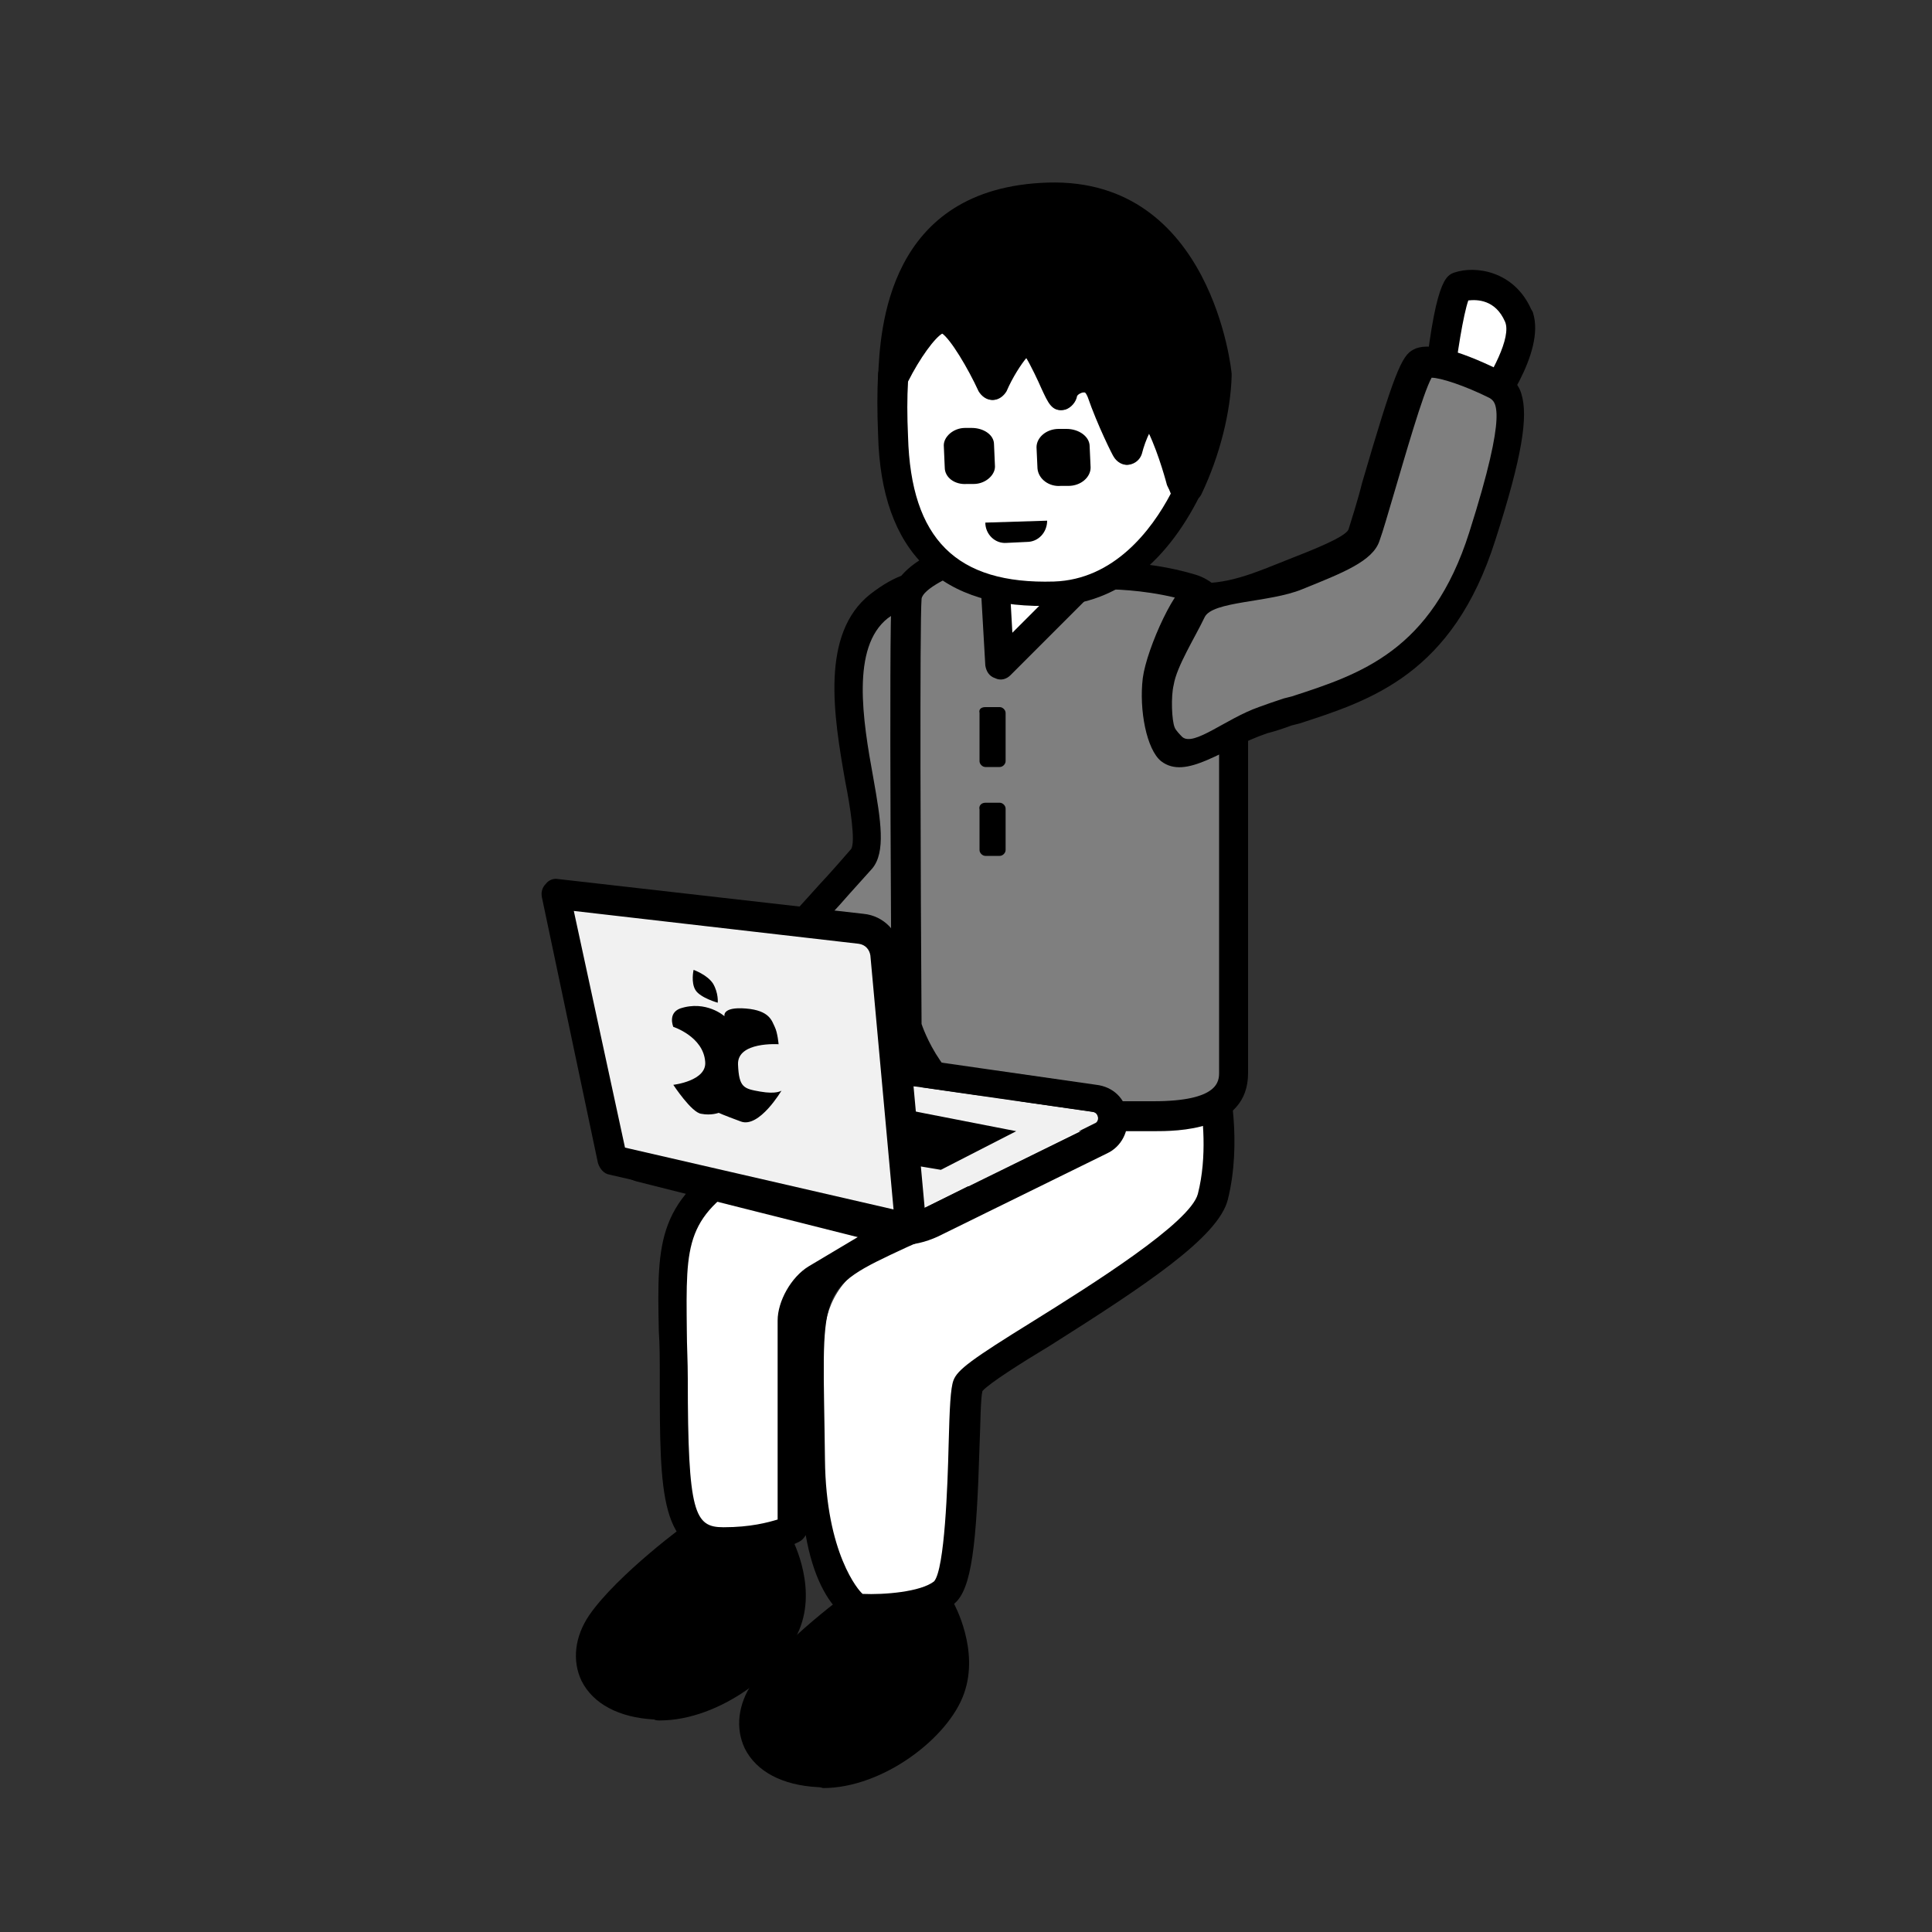 <?xml version="1.0" encoding="UTF-8"?> <!-- Generator: Adobe Illustrator 22.0.0, SVG Export Plug-In . SVG Version: 6.00 Build 0) --> <svg xmlns="http://www.w3.org/2000/svg" xmlns:xlink="http://www.w3.org/1999/xlink" id="Слой_1" x="0px" y="0px" viewBox="0 0 200 200" xml:space="preserve"><rect x="0" y="0" width="200" height="200" fill="#333333" stroke="none"/> <g> <g> <path fill="#FFFFFF" d="M85,105.3c0,0-3.3,8.7-7,9.2c-3.7,0.5-5.4-2.4-5.7-3.6c-0.3-1.2,8.8-8,8.8-8L85,105.3z"></path> <path d="M78.2,116c-4.4,0.5-6.8-2.6-7.3-4.8c-0.2-0.9-0.5-2.2,9.3-9.6c0.5-0.4,1.2-0.4,1.7-0.1l3.9,2.5c0.6,0.4,0.9,1.1,0.6,1.8 c-0.6,1.5-3.6,9.1-7.8,10.1C78.5,115.9,78.4,116,78.2,116z M81.2,104.7c-3.1,2.4-6.3,5.1-7.2,6.3c0.4,0.8,1.4,2.4,3.9,2.1 c1.7-0.2,4-4,5.3-7.1L81.2,104.7z"></path> </g> <g> <path fill="#7F7F7F" d="M100.7,72.6c1.8,7.7,4.2,16-5.1,26.7s-11.1,10.3-12.7,9.3c-1.6-1-5.7-3.9-5.8-5.3 c-0.1-1.4,9.5-11.3,12-14.3S83.7,68.5,91,62.8S98.9,65.1,100.7,72.6z"></path> <path d="M82.1,109.8c-4.2-2.7-6.4-4.9-6.4-6.5c0-1.3,1.1-2.9,9.1-11.7c1.4-1.5,2.6-2.9,3.3-3.7c0.5-0.7-0.1-4.5-0.6-7 c-1.2-6.8-2.6-15.3,2.6-19.4c2.6-2,4.7-2.7,6.5-2c3,1.1,3.9,5.2,5,10c0.2,0.9,0.4,1.7,0.6,2.6l0.2,0.8c1.8,7.6,3.9,16.3-5.6,27.3 c-6,6.9-9.2,9.6-11.5,10.2C84,110.8,83.1,110.5,82.1,109.8z M91.9,64c-3.8,3-2.6,10.5-1.5,16.5c0.8,4.5,1.3,7.7-0.1,9.4 c-0.7,0.8-2,2.2-3.4,3.8c-2.6,2.8-7.2,8-8.2,9.6c0.5,0.8,2.5,2.4,5,4c0.6,0.4,1.9,1.2,10.8-9c8.5-9.8,6.7-17.3,5-24.6L99.2,73 c-0.2-0.9-0.4-1.8-0.6-2.6c-0.8-3.4-1.6-7.3-3.1-7.9c-0.2-0.1-0.5-0.1-0.9,0C94,62.6,93,63.2,91.9,64z M78.6,103.6L78.6,103.6 L78.6,103.6z M78.6,103.1L78.6,103.1L78.6,103.1z"></path> </g> <g> <polygon fill="#FFFFFF" points="113.4,56.6 113.9,62.2 103.4,71.3 100.2,70.6 100.2,61.4 103.5,55.1 "></polygon> <path d="M103.2,72.7l-3.2-0.6c-0.7-0.1-1.2-0.8-1.2-1.5v-9.2c0-0.2,0.1-0.5,0.2-0.7l3.3-6.4c0.3-0.6,0.9-0.9,1.6-0.8l9.9,1.5 c0.7,0.1,1.2,0.7,1.3,1.4l0.5,5.6c0,0.5-0.2,1-0.5,1.3l-10.4,9.1c-0.3,0.2-0.6,0.4-1,0.4C103.3,72.8,103.3,72.8,103.2,72.7z M112,57.9l-7.7-1.2l-2.6,5.1v7.6l1.3,0.2l9.3-8.1L112,57.9z"></path> </g> <g> <path d="M97.3,166.5c0,0,2.4,4.3,1,8.1c-1.4,3.9-7.7,9.1-13.7,8.8c-5.9-0.3-8.3-4.4-5.5-8.5c2.8-4.1,10.2-9.4,10.2-9.4L97.3,166.5 z"></path> <path d="M84.6,185c-3.6-0.2-6.3-1.6-7.5-4c-1-2.1-0.7-4.6,0.8-6.8c2.9-4.2,10.2-9.6,10.6-9.8c0.3-0.2,0.7-0.3,1.1-0.3l8,1 c0.5,0.1,0.9,0.3,1.1,0.8c0.1,0.2,2.7,4.9,1.1,9.4c-1.6,4.6-8.4,9.8-14.6,9.8C84.9,185,84.7,185,84.6,185z M89.7,167.1 c-1.6,1.2-7.2,5.5-9.4,8.7c-0.9,1.4-1.1,2.7-0.6,3.8c0.7,1.4,2.5,2.2,4.9,2.3c5.2,0.2,11-4.6,12.2-7.8c0.8-2.4,0-5-0.6-6.2 L89.7,167.1z"></path> </g> <g> <path d="M80.5,159.6c0,0,2.4,4.3,1,8.1c-1.4,3.9-7.7,9.1-13.7,8.8c-5.9-0.3-8.3-4.4-5.5-8.5c2.8-4.1,10.2-9.4,10.2-9.4L80.5,159.6 z"></path> <path d="M67.7,178c-3.6-0.2-6.3-1.6-7.5-4c-1-2.1-0.7-4.6,0.8-6.8c2.9-4.2,10.2-9.6,10.6-9.8c0.3-0.2,0.7-0.3,1.1-0.3l8,1 c0.5,0.1,0.9,0.3,1.1,0.8c0.1,0.2,2.7,4.9,1.1,9.4c-1.6,4.6-8.4,9.8-14.6,9.8C68.1,178.1,67.9,178.1,67.7,178z M72.9,160.2 c-1.6,1.2-7.2,5.5-9.4,8.7c-0.9,1.4-1.1,2.7-0.6,3.8c0.7,1.4,2.5,2.2,4.9,2.3c5.2,0.2,11-4.6,12.2-7.8c0.8-2.4,0-5-0.6-6.2 L72.9,160.2z"></path> </g> <g> <path fill="#FFFFFF" d="M125.6,112c0,0,1.5,6.1,0,11.8c-1.5,5.7-24.7,17.5-25.4,19.5s-0.1,19.5-2.5,21.5c-2.4,2-8.7,1.7-8.7,1.7 s-4-1.7-3.8-14.9c0.2-13.2-2.4-18.5,8.8-23c7-2.8,5.2-4.9,5.2-4.9l-17.1,10.1v24.4c0,0-2.2,1.3-7.1,1.3c-4.9,0-5.2-3.7-5.2-16.9 s-1.6-16.7,8.1-22.6S98,109.2,98,109.2L125.6,112z"></path> <path d="M88.8,168c-1.4-0.2-6.1-3.3-5.9-16.5c0.2-11.6-2.6-15.3,2.2-19.6l-1.5,2.7v23.6c0,0.5-0.3,1-0.7,1.3 c-0.3,0.2-2.7,1.5-7.8,1.5c-6.8,0-6.8-6.2-6.8-18.4c0-1.8,0-3.4-0.1-4.8c-0.2-9.6-0.2-13.6,8.9-19.1c9.7-5.9,20.1-10.8,20.2-10.8 c0.2-0.1,0.5-0.2,0.8-0.1l27.7,2.8c0.6,0.1,1.2,0.5,1.3,1.1c0.1,0.3,1.5,6.5,0,12.5c-1,3.9-8.6,8.9-18.4,15.1 c-3,1.8-6.3,3.9-7,4.7c-0.2,0.8-0.2,3.5-0.3,5.7c-0.3,10.1-0.8,14.8-2.6,16.3c-2.1,1.8-6.3,2-8.5,2C89.5,168,89,168,88.8,168z M89.4,165L89.4,165L89.4,165z M98.2,110.8c-1.9,0.9-11.1,5.3-19.6,10.5c-7.7,4.6-7.6,7.1-7.5,16.5c0,1.5,0.1,3.1,0.1,4.9 c0,14,0.7,15.4,3.7,15.4c2.8,0,4.6-0.5,5.6-0.8v-20.6c0-2,1.4-4.5,3.2-5.6l14.6-8.7c0.5-0.3,1.2-0.3,1.6,0.1 c0.6,0.4,1.2,1.3,1.1,2.5c-0.1,1.8-3.6,2.5-7.1,4.1c-9.7,4.5-8.7,4.1-8.5,22c0.1,9.7,3.5,13.6,3.9,13.9c2.2,0.1,6-0.2,7.4-1.3 c1.1-1.3,1.4-10,1.5-14.1c0.1-3.9,0.2-5.9,0.5-6.7c0.4-1.1,1.9-2.2,8.2-6.1c6.1-3.8,16.3-10.2,17.1-13.2c1-3.9,0.5-8.1,0.2-10 L98.2,110.8z M101.5,144L101.5,144L101.5,144z"></path> </g> <g> <path fill="#7F7F7F" d="M112.7,59.6l-9.2,9.2l-0.7-12.3c0,0-8.6,2.1-8.9,5.4c-0.3,3.3,0,44.4,0,44.4s2.8,9.2,10.3,9.2 s10.6,0,15.2,0c4.5,0,8.3-0.9,8.3-4.5c0-3.6,0-36,0-36s1.1-12.5-4.3-14.2C117.9,59.2,112.7,59.6,112.7,59.6z"></path> <path d="M92.4,106.8c0-0.1-0.1-0.3-0.1-0.4c0-1.7-0.3-41.2,0-44.5c0.3-4.1,7.8-6.2,10.1-6.7c0.4-0.1,0.9,0,1.3,0.3 c0.4,0.3,0.6,0.7,0.6,1.1l0.5,8.9l6.9-6.9c0.3-0.3,0.6-0.4,0.9-0.4c0.2,0,5.6-0.4,11.2,1.3c6.4,2,5.5,14.4,5.4,15.6v36 c0,6-7.4,6-9.8,6h-15.2C95.7,117.1,92.5,107.3,92.4,106.8z M113.4,61.1l-8.8,8.8c-0.4,0.4-1,0.6-1.6,0.3c-0.6-0.2-0.9-0.7-1-1.3 l-0.6-10.4c-3,1-5.9,2.5-6,3.5c-0.2,2.5-0.1,29.8,0,44c0.4,1.2,3.1,8,8.8,8h15.2c6.8,0,6.8-2.1,6.8-3l0-36.2 c0.3-3.7-0.1-11.7-3.3-12.6c-3.4-1-6.8-1.2-8.6-1.2C113.9,61.1,113.6,61.1,113.4,61.1z"></path> </g> <g> <path fill="#FFFFFF" d="M98,32.7c2.1,0.9,4.7,6.9,4.7,6.9s2.2-4.6,3.6-4.7c1.4,0,3.6,6.8,3.6,5.7s3.1-3,4.1-0.1 c1,2.9,2.7,6.1,2.7,6.1s1.6-6,3.1-3.5c1.5,2.6,2.5,6.7,2.5,6.7l0.8,0.2c-2.7,5.9-7.4,11.1-14.1,11.3C97.6,61.7,92.7,56,92.4,44.9 c-0.1-2-0.1-4.1,0-6.1C92.4,38.7,95.9,31.8,98,32.7z"></path> <path d="M90.9,45c-0.1-2.4-0.1-4.4,0-6.3c0-0.2,0.1-0.4,0.2-0.6c1.5-3.1,4.5-8.1,7.5-6.8l0,0c1.6,0.7,3.1,3,4.2,5 c1.2-1.9,2.4-2.9,3.5-2.9c1.6,0,2.7,1.8,4,4.6c0.4-0.2,0.8-0.4,1.3-0.5c1.4-0.3,3.2,0.2,4,2.4c0.3,0.9,0.7,1.9,1.1,2.7 c0.6-1.1,1.4-1.7,2.2-1.8c0.6-0.1,1.6,0,2.3,1.4c1.1,2,2,4.8,2.4,6.2c0.4,0.1,0.8,0.4,1,0.8c0.2,0.4,0.2,0.9,0,1.3 c-3.6,7.7-9,12-15.4,12.2C97.4,63.2,91.2,57.2,90.9,45z M120.9,50.2c0,0-0.8-3-1.9-5.4c-0.3,0.6-0.6,1.4-0.8,2.2 c-0.2,0.6-0.7,1-1.3,1.1c-0.6,0.1-1.2-0.3-1.5-0.8c-0.1-0.1-1.7-3.3-2.7-6.2c-0.1-0.2-0.2-0.5-0.4-0.5c-0.3,0-0.7,0.2-0.8,0.4 c-0.1,0.6-0.6,1.2-1.2,1.4c-1.3,0.3-1.7-0.7-2.4-2.2c-0.3-0.7-1.1-2.4-1.6-3.2c-0.6,0.7-1.5,2.1-2.1,3.5c-0.3,0.5-0.8,0.9-1.4,0.9 c-0.6,0-1.1-0.4-1.4-0.9c-1.1-2.4-2.9-5.4-3.8-6c-0.8,0.4-2.4,2.6-3.6,5c-0.1,1.7-0.1,3.5,0,5.7c0.3,10.6,5,15.3,15.1,15 c6.2-0.2,10.1-5.3,12.1-9.1C121,50.6,120.9,50.4,120.9,50.2z M111.4,40.6C111.4,40.6,111.4,40.6,111.4,40.6 C111.4,40.6,111.4,40.6,111.4,40.6z M106.6,36.4L106.6,36.4L106.6,36.4z M97.4,34.1C97.4,34.1,97.4,34.1,97.4,34.1L97.4,34.1 C97.4,34.1,97.4,34.1,97.4,34.1z M98,32.7L98,32.7L98,32.7z"></path> </g> <g> <path d="M119.8,43.1c-1.5-2.6-3.1,3.5-3.1,3.5s-1.6-3.2-2.7-6.1c-1-2.9-4.2-1-4.1,0.1s-2.2-5.7-3.6-5.7c-1.4,0-3.6,4.7-3.6,4.7 s-2.7-6-4.7-6.9c-2.1-0.9-5.5,6-5.6,6.1c0.4-9.3,3.3-18.4,16.2-18.8c15.8-0.5,17.4,18.4,17.4,18.4c-0.1,3.2-1,7.5-2.9,11.6 l-0.8-0.2C122.3,49.8,121.2,45.7,119.8,43.1z"></path> <path d="M122.7,51.5l-0.8-0.2c-0.5-0.1-0.9-0.6-1.1-1.1c0,0-0.8-3.1-1.9-5.4c-0.3,0.6-0.6,1.4-0.8,2.2c-0.2,0.6-0.7,1-1.3,1.1 c-0.6,0.1-1.2-0.3-1.5-0.8c-0.1-0.1-1.7-3.3-2.7-6.2c-0.1-0.2-0.2-0.5-0.4-0.5c-0.3,0-0.7,0.2-0.8,0.4c-0.1,0.6-0.6,1.2-1.2,1.4 c-1.3,0.3-1.7-0.7-2.4-2.2c-0.3-0.7-1.1-2.4-1.6-3.2c-0.6,0.7-1.5,2.1-2.1,3.5c-0.3,0.5-0.8,0.9-1.4,0.9c-0.6,0-1.1-0.4-1.4-0.9 c-1.1-2.4-2.9-5.4-3.8-6c-0.8,0.4-2.5,2.8-3.8,5.3c-0.3,0.6-1,1-1.7,0.8c-0.7-0.2-1.2-0.8-1.1-1.5c0.2-4.9,0.9-19.7,17.6-20.2 c17-0.5,19,19.6,19,19.8c0,0.1,0,0.1,0,0.2c-0.1,3.7-1.2,8.2-3.1,12.2c-0.2,0.5-0.8,0.9-1.3,0.9C123,51.6,122.9,51.6,122.7,51.5z M108.6,21.5c-7.7,0.2-12.2,3.7-13.9,11.1c1.2-1.2,2.5-1.8,3.8-1.3c1.6,0.7,3.1,3,4.2,5c1.2-1.9,2.4-2.9,3.5-2.9 c1.6,0,2.7,1.8,4,4.6c0.4-0.2,0.8-0.4,1.3-0.5c1.4-0.3,3.2,0.2,4,2.4c0.3,0.9,0.7,1.9,1.1,2.7c0.6-1.1,1.4-1.7,2.2-1.8 c0.6-0.1,1.6,0,2.3,1.4c0.7,1.3,1.3,2.8,1.8,4.2c1-2.8,1.6-5.7,1.6-8.1C124.4,37.1,122.5,21.1,108.6,21.5z M119.8,43.1L119.8,43.1 L119.8,43.1z M111.4,40.6C111.4,40.6,111.4,40.6,111.4,40.6C111.4,40.6,111.4,40.6,111.4,40.6z"></path> </g> <g> <path d="M109.5,49.2l1.3,0c0.3,0,0.5-0.3,0.5-0.6l-0.1-2.4c0-0.3-0.3-0.5-0.6-0.5l-1.3,0c-0.3,0-0.5,0.3-0.5,0.6l0.1,2.4 C109,48.9,109.2,49.2,109.5,49.2z"></path> <path d="M109.8,50.3l0.8,0c1.3,0,2.3-0.9,2.3-1.9l-0.1-2.2c0-1-1.1-1.8-2.4-1.8l-0.8,0c-1.3,0-2.3,0.9-2.3,1.9l0.1,2.2 C107.5,49.6,108.6,50.4,109.8,50.3z"></path> </g> <g> <path d="M99.8,49l1.2,0c0.3,0,0.5-0.2,0.5-0.5l-0.1-2.5c0-0.3-0.2-0.5-0.5-0.5l-1.2,0c-0.3,0-0.5,0.2-0.5,0.5l0.1,2.5 C99.3,48.8,99.5,49,99.8,49z"></path> <path d="M100.1,50.1l0.7,0c1.2,0,2.2-0.9,2.2-1.8l-0.1-2.3c0-1-1.1-1.7-2.3-1.7l-0.7,0c-1.2,0-2.2,0.9-2.2,1.8l0.1,2.3 C97.8,49.4,98.8,50.2,100.1,50.1z"></path> </g> <path d="M104.2,56.2l2.1-0.1c1.2,0,2.1-1,2.1-2.2v0l-6.4,0.2v0C102,55.3,103,56.3,104.2,56.2z"></path> <path d="M102,73.2h1.5c0.3,0,0.6,0.3,0.6,0.6v5c0,0.3-0.3,0.6-0.6,0.6H102c-0.3,0-0.6-0.3-0.6-0.6v-5 C101.3,73.4,101.6,73.2,102,73.2z"></path> <path d="M102,83.1h1.5c0.3,0,0.6,0.3,0.6,0.6V88c0,0.3-0.3,0.6-0.6,0.6H102c-0.3,0-0.6-0.3-0.6-0.6v-4.2 C101.3,83.4,101.6,83.1,102,83.1z"></path> <g> <path fill="#F1F1F1" d="M113.3,116.3L95.8,125c-1.3,0.6-2.7,0.8-4,0.4l-25-6.3c-0.9-0.2-1-1.4-0.2-1.8l13.7-6.5 c0.5-0.2,1-0.3,1.5-0.2l31.4,4.5C113.7,115.2,113.9,116.1,113.3,116.3z"></path> <path d="M81.3,110.6c0.1,0,0.2,0,0.4,0l31.4,4.5c0.7,0.1,0.8,1,0.2,1.3L95.8,125c-0.8,0.4-1.7,0.6-2.6,0.6c-0.5,0-1-0.1-1.4-0.2 l-25-6.3c-0.9-0.2-1-1.4-0.2-1.8l13.7-6.5C80.6,110.7,80.9,110.6,81.3,110.6 M81.3,107.5c-0.8,0-1.7,0.2-2.5,0.6l-13.7,6.5 c-1.6,0.7-2.5,2.4-2.3,4.1c0.2,1.7,1.4,3.1,3.1,3.6l25,6.3c0.7,0.2,1.5,0.3,2.2,0.3c1.4,0,2.7-0.3,4-0.9l17.5-8.6 c1.5-0.7,2.3-2.3,2.1-4s-1.5-2.9-3.2-3.1l-31.4-4.5C81.9,107.5,81.6,107.5,81.3,107.5L81.3,107.5z"></path> </g> <polygon points="97.4,121.1 72.2,116.9 85.2,113.2 105.2,117.1 "></polygon> <g> <path fill="#FFFFFF" d="M153,43.4c0,0,5.7-7.3,4.2-10.7s-4.9-3.4-6-3c-1.2,0.4-2.3,11.7-2.3,11.7L153,43.4z"></path> <path d="M158.7,32.4c1.3,4.1-3.5,10.6-4.6,11.9c-0.4,0.6-1.2,0.7-1.9,0.4l-4.1-2c-0.6-0.3-0.9-0.9-0.8-1.5 c1.2-12.3,2.4-12.7,3.3-13c2.1-0.7,6.1-0.2,7.9,3.8C158.6,32.2,158.7,32.3,158.7,32.4z M152.5,41.5c1.9-2.7,4-6.6,3.3-8.2 c-1-2.3-2.9-2.3-3.8-2.2c-0.5,1.4-1.2,5.6-1.6,9.4L152.5,41.5z"></path> </g> <g> <path fill="#7F7F7F" d="M133.3,73.8c7.6-2.4,15.8-4.7,20.1-18.3s3-14.8,1.3-15.7c-1.7-0.8-6.3-2.8-7.5-2.2s-4.7,14-6,17.7 c-0.9,2.6-10.5,3.4-16.5,7.3c-2.8,1.8-4.4,5-4.8,7.9C118.1,85.3,127.1,75.8,133.3,73.8z"></path> <path d="M157.5,40.8c0.7,2.3,0.1,6.4-2.7,15.1c-4.4,13.9-12.9,16.6-20.3,19l-0.8,0.2c-0.8,0.3-1.7,0.6-2.5,0.8 c-4.7,1.6-8.4,4.9-11,2.9c-1.5-1.2-2.3-5.3-1.9-8.6c0.4-3.1,3.6-10.1,5-9.9c3.6,0.4,6.8-1.1,10.1-2.4c2.3-0.9,5.9-2.3,6.2-3.1 c0.3-1,0.9-2.8,1.4-4.8c3.3-11.3,4.1-13.2,5.3-13.8c1.4-0.8,4.4-0.1,8.9,2.1C156.4,39,157.2,39.7,157.5,40.8z M121.6,75.3 c0.1,0.3,0.6,0.8,0.8,1c1.2,1,4.5-1.9,7.9-3.1c0.8-0.3,1.7-0.6,2.6-0.9l0.8-0.2c7.1-2.3,14.5-4.7,18.4-17 c4.1-12.9,2.7-13.5,2.1-13.9c-2.6-1.3-5.1-2.1-6-2.1c-0.9,1.6-2.8,8.3-3.9,12c-0.6,2-1.1,3.8-1.5,4.9c-0.7,2.1-3.8,3.3-8,5 c-3.4,1.4-9.3,1.2-10.1,2.9c-1,2.1-2.9,5.1-3.2,7C121.2,72.1,121.3,74.6,121.6,75.3z M148.2,38.8L148.2,38.8L148.2,38.8z M147.8,39L147.8,39L147.8,39z"></path> </g> <g> <path fill="#F1F1F1" d="M91.8,98.8l2.6,28.4L63.4,120l-5.8-27.5l31.6,3.6C90.6,96.3,91.6,97.4,91.8,98.8z"></path> <path d="M94,128.7l-30.9-7.1c-0.6-0.1-1-0.6-1.2-1.2l-5.8-27.5c-0.1-0.5,0-1,0.4-1.4c0.3-0.4,0.8-0.6,1.3-0.5l31.6,3.6 c2.1,0.2,3.7,1.9,3.9,4l2.6,28.4c0,0.5-0.2,1-0.5,1.3c-0.3,0.2-0.7,0.4-1,0.4C94.2,128.7,94.1,128.7,94,128.7z M64.7,118.8 l27.8,6.4l-2.4-26.3l0,0c-0.1-0.6-0.5-1.1-1.2-1.2l-29.5-3.4L64.7,118.8z M91.8,98.8L91.8,98.8L91.8,98.8z"></path> </g> <path d="M74.3,103.8c0,0-1.8-0.5-2.3-1.3s-0.2-2.1-0.2-2.1s1.4,0.5,2,1.4C74.4,102.8,74.3,103.8,74.3,103.8z"></path> <path d="M75,105.2c0,0-0.3-1,2.2-0.8s2.7,1.3,3,1.9s0.4,1.8,0.4,1.8s-4.3-0.3-4.2,2.1c0.1,2.4,0.6,2.5,2.3,2.8s2.2-0.1,2.2-0.1 s-2.3,3.9-4.2,3.2c-1.9-0.7-2.3-0.9-2.3-0.9s-0.8,0.3-1.8,0.1c-1-0.1-2.9-3-2.9-3s3.5-0.4,3.3-2.4c-0.2-2.6-3.3-3.6-3.3-3.6 s-0.6-1.4,0.7-1.9C73.1,103.5,75,105.2,75,105.2z"></path> </g> </svg> 